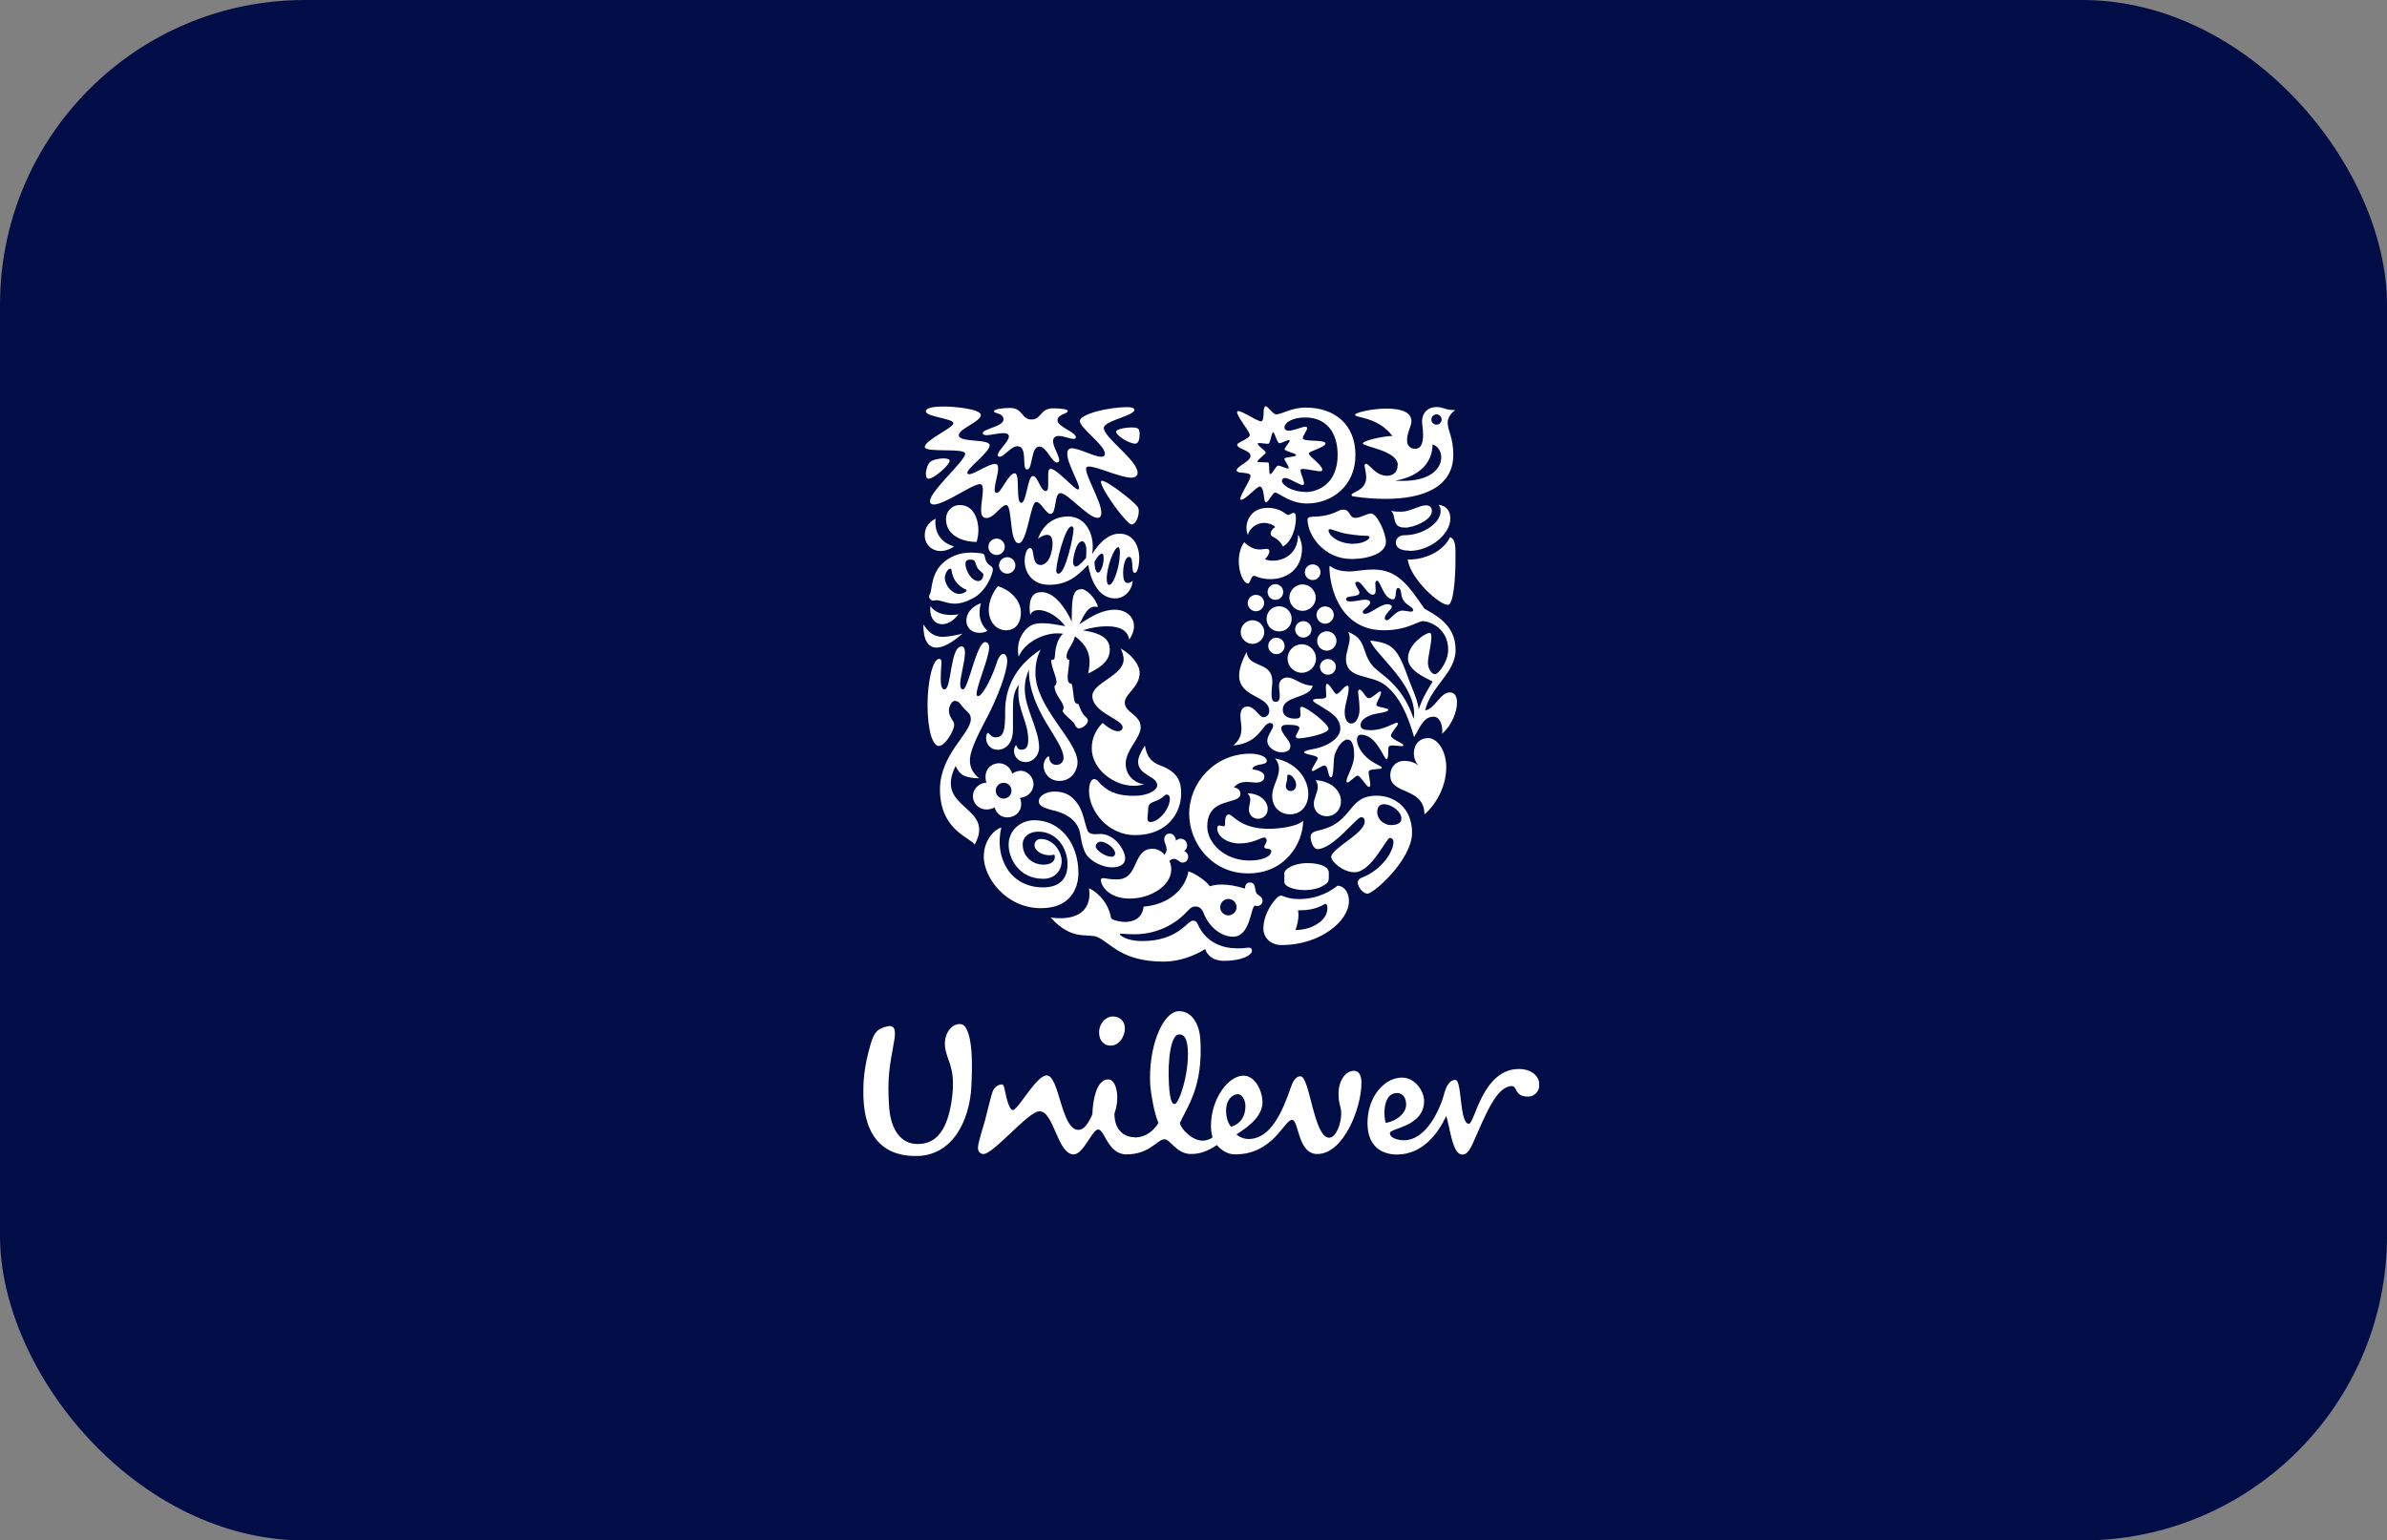 <svg width="141" height="91" viewBox="0 0 141 91" fill="none" xmlns="http://www.w3.org/2000/svg">
<rect x="0" y="0" width="141" height="91" fill="#808080" stroke="none"/>
<rect width="141" height="91" rx="18" fill="#010D47"/>
<g clip-path="url(#clip0_42_8)">
<path d="M56.144 62.937C56.076 62.724 55.887 62.261 55.834 61.912C55.721 61.146 56.122 60.638 56.485 60.524C56.893 60.41 57.06 60.615 57.219 61.1C57.423 61.836 57.446 62.8 57.378 64.181C57.287 66.062 56.349 68.338 54.011 68.293C51.991 68.247 51.106 66.942 51.008 64.939C50.962 63.999 51.03 63.058 51.416 61.722C51.62 61.009 51.809 60.759 52.445 60.622C52.952 60.531 52.907 61.055 52.785 61.677C52.536 63.058 52.415 63.718 52.513 65.281C52.604 66.935 53.36 67.58 54.185 67.58C55.418 67.603 55.97 66.571 56.205 65.076C56.386 63.885 56.25 63.308 56.137 62.944L56.144 62.937ZM82.517 64.568C83.001 64.568 83.138 65.137 83.024 65.486C82.911 65.827 82.495 66.222 81.859 66.335C81.723 65.986 81.655 64.568 82.525 64.568H82.517ZM73.567 65.349C73.567 64.962 73.363 64.636 73.114 64.636C72.902 64.636 72.425 64.864 72.425 65.6C72.425 66.176 72.629 66.449 72.72 66.563C73.386 66.358 73.567 65.804 73.567 65.341V65.349ZM66.441 60.668C66.411 60.296 66.123 60.046 65.73 60.046C65.299 60.046 64.882 60.501 64.928 61.078C64.958 61.457 65.177 61.768 65.616 61.768C66.115 61.768 66.486 61.191 66.441 60.668ZM70.163 62.018C70.125 61.373 69.966 61.085 69.626 61.108C69.172 61.138 68.96 62.572 69.051 64.09C69.111 65.076 69.255 65.228 69.391 65.22C69.641 65.205 70.246 63.445 70.163 62.018ZM85.354 64.439C85.067 65.622 84.212 67.36 82.926 67.36C82.631 67.36 82.101 67.246 82.101 66.942C82.101 66.624 84.121 66.578 84.121 65.038C84.121 64.461 83.591 63.657 82.812 63.657C81.783 63.657 80.777 64.78 80.777 66.343C80.777 67.747 81.647 68.202 82.517 68.202C84.03 68.202 84.946 66.958 85.43 65.926C85.657 66.616 85.793 68.202 86.368 68.202C86.595 68.202 86.761 68.088 87.034 67.466C87.722 65.926 88.388 64.158 89.303 64.158C89.644 64.158 89.439 64.78 90.264 64.78C90.65 64.78 90.93 64.461 90.93 64.09C90.93 63.559 90.453 63.149 89.719 63.149C87.563 63.149 87.109 66.388 86.769 66.388C86.194 66.388 86.376 63.794 85.967 63.794C85.604 63.794 85.422 64.234 85.369 64.439H85.354ZM67.031 67.193C67.371 67.193 67.962 67.079 68.43 66.335C68.166 65.744 67.977 64.545 67.946 64.112C67.81 61.889 68.665 59.788 69.603 59.735C70.292 59.697 70.836 60.342 70.904 61.404C71.071 64.181 70.155 65.334 69.694 66.335C69.77 66.722 70.428 67.382 71.048 67.382C71.275 67.382 71.555 67.269 71.623 67.178C71.578 67.018 71.532 66.813 71.532 66.51C71.532 64.901 72.561 63.543 73.454 63.543C74.165 63.543 74.574 64.484 74.574 65.106C74.574 65.842 73.953 66.442 73.038 67.011C73.197 67.17 73.492 67.284 73.749 67.284C75.058 67.284 75.739 65.698 76.246 64.249C76.336 63.976 76.495 63.581 76.82 63.581C77.373 63.581 77.6 67.208 78.515 67.208C78.909 67.208 79.226 66.404 79.226 65.782C79.226 65.319 79.067 65.273 79.067 64.606C79.067 63.87 79.461 63.255 79.983 63.255C80.301 63.255 80.422 63.574 80.422 63.968C80.422 65.44 79.37 68.171 77.812 68.171C76.639 68.171 76.73 66.153 76.321 66.153C75.86 66.153 75.217 68.194 72.955 68.194C72.584 68.194 72.198 68.012 71.88 67.64C71.328 68.012 70.874 68.171 70.345 68.171C69.497 68.171 69.134 67.299 68.786 67.299C68.37 67.299 67.916 68.194 66.539 68.194C65.442 68.194 65.253 66.722 64.867 66.722C64.519 66.722 63.997 68.194 63.422 68.194C62.462 68.194 62.257 65.645 61.402 65.645C60.737 65.645 58.641 68.232 58.074 68.171C57.847 68.149 57.748 67.974 57.771 67.747C57.801 67.428 58.074 66.578 58.187 66.176C58.369 65.478 58.543 64.712 58.641 64.469C58.732 64.226 58.989 64.044 59.193 64.067C59.299 64.075 59.329 64.272 59.36 64.431C59.473 65 59.64 65.577 59.821 65.577C60.147 65.577 61.206 63.528 61.826 63.528C62.583 63.528 62.673 66.745 63.702 66.745C64.05 66.745 64.3 66.335 64.527 65.827C64.549 64.977 64.776 63.763 65.465 63.763C65.949 63.763 66.176 64.841 65.828 65.782C65.828 66.904 66.562 67.185 67.038 67.185" fill="white"/>
<path d="M82.986 31.162C82.82 31.162 82.57 31.162 82.442 30.897C82.328 30.677 82.366 30.32 82.162 30.168C82.366 30.229 82.585 30.229 82.759 30.229C83.304 30.229 83.834 29.85 84.234 29.85C84.499 29.85 84.582 30.024 84.582 30.191C84.582 30.73 83.501 31.17 82.994 31.17L82.986 31.162ZM83.251 32.543C84.514 32.543 85.672 31.534 85.672 30.639C85.672 30.221 85.475 29.88 84.976 29.819C85.059 29.926 85.097 30.017 85.097 30.206C85.097 30.874 84.076 31.617 82.971 31.617C82.57 31.617 82.449 31.898 82.449 32.042C82.449 32.384 82.774 32.528 83.251 32.528V32.543ZM83.153 33.051C83.312 34.212 85.059 35.767 85.536 35.73C85.853 35.699 85.975 34.22 85.975 33.051C85.975 32.384 86.012 31.86 85.657 31.731C85.097 32.862 83.629 33.097 83.153 33.051Z" fill="white"/>
<path d="M55.797 40.722C56.213 40.722 56.122 38.188 56.795 38.188C56.954 38.188 56.999 38.347 56.999 38.544C56.999 39.113 56.719 39.955 56.719 40.418C56.719 40.653 56.78 40.722 56.893 40.722C57.188 40.722 57.695 37.93 58.195 37.93C58.354 37.93 58.429 38.089 58.429 38.248C58.429 38.833 57.688 40.517 57.688 40.987C57.688 41.063 57.711 41.124 57.771 41.124C58.074 41.124 58.679 39.811 58.876 39.151C58.981 38.81 59.133 38.628 59.261 38.628C59.382 38.628 59.496 38.764 59.496 39.045C59.496 39.705 58.891 41.253 58.354 42.285C57.938 43.089 57.294 44.25 57.294 44.895C57.294 45.221 57.355 45.562 57.832 45.98C57.052 45.934 56.735 45.858 56.447 45.251C55.146 47.846 58.838 47.588 57.574 49.894C57.34 49.485 55.524 49.052 55.524 46.64C55.524 44.553 57.347 43.339 57.347 42.474C57.347 42.307 57.287 42.156 57.128 42.027C56.727 41.685 56.712 41.404 56.402 41.404C56.175 41.404 55.887 41.943 56.182 42.414C56.281 42.573 56.364 42.672 56.364 42.816C56.364 43.157 55.827 44.068 55.456 44.068C55.085 44.068 54.79 43.127 54.79 41.617C54.79 40.274 55.093 38.924 55.471 38.924C55.577 38.924 55.615 38.999 55.615 39.098C55.615 39.257 55.569 39.576 55.569 40.107C55.569 40.676 55.706 40.729 55.812 40.729" fill="white"/>
<path d="M58.898 44.295C59.413 44.295 59.836 43.916 59.836 43.074V41.83C59.836 41.352 59.874 40.821 60.192 40.441C60.154 40.6 60.154 40.767 60.154 40.927C60.154 41.974 60.737 42.694 60.737 43.703C60.737 44.083 60.631 44.288 60.336 44.288C60.041 44.288 60.078 44.03 60.018 44.03C59.972 44.03 59.897 44.189 59.897 44.356C59.897 44.614 60.078 45.016 60.593 45.016C61.032 45.016 61.38 44.614 61.38 44.166C61.38 43.074 60.532 41.852 60.532 40.684C60.532 40.176 60.669 39.834 60.774 39.561C60.774 41.989 62.825 43.757 62.825 44.766C62.825 45.001 62.658 45.183 62.401 45.183C62.121 45.183 61.985 44.963 61.985 44.788C61.985 44.705 61.97 44.682 61.939 44.682C61.864 44.682 61.644 44.925 61.644 45.244C61.644 45.646 61.97 46.131 62.583 46.131C63.271 46.131 63.649 45.547 63.649 45.024C63.649 43.742 61.16 41.807 61.16 39.736C61.16 39.379 61.221 38.81 61.478 38.37C59.874 39.402 59.375 40.782 59.375 41.989C59.375 43.036 59.337 43.559 58.807 43.559C58.528 43.559 58.452 43.301 58.353 43.301C58.278 43.301 58.248 43.521 58.248 43.582C58.248 44.03 58.58 44.288 58.906 44.288" fill="white"/>
<path d="M77.312 30.57C77.463 30.464 78.152 30.631 79.037 30.191C79.143 30.13 79.257 30.107 79.355 30.107C79.778 30.107 79.673 30.593 80.058 30.593C80.361 30.593 80.754 30.335 80.981 30.335C81.345 30.335 81.867 31.481 81.867 32.019C81.867 32.642 80.936 33.021 79.824 33.021C78.205 33.021 77.237 31.61 77.237 30.692C77.237 30.616 77.274 30.593 77.312 30.57ZM79.96 32.118C80.497 32.118 80.898 31.875 80.898 31.731C80.898 31.686 80.823 31.648 80.664 31.648C80.505 31.648 80.187 31.632 79.597 31.541C79.082 31.458 78.697 31.261 78.553 31.261C78.507 31.261 78.477 31.283 78.477 31.321C78.477 31.64 79.06 32.126 79.96 32.126" fill="white"/>
<path d="M59.156 48.885C58.755 48.984 58.111 49.614 58.111 50.615C58.111 51.806 59.39 53.65 61.493 53.65C63.264 53.65 63.702 52.421 63.702 51.586C63.702 49.743 62.575 48.453 61.1 48.453C60.298 48.453 59.579 49.037 59.579 49.902C59.579 50.706 60.184 51.913 61.629 51.913C62.31 51.913 62.711 51.427 62.711 50.865C62.711 50.304 62.212 49.561 61.486 49.561C61.266 49.561 61.107 49.705 61.107 49.94C61.107 50.228 61.508 50.524 62.008 50.524C62.129 50.524 62.227 50.501 62.272 50.479C62.295 50.517 62.31 50.577 62.31 50.623C62.31 50.904 62.045 51.078 61.629 51.078C61.009 51.078 60.411 50.615 60.411 49.879C60.411 49.439 60.79 49.128 61.334 49.128C62.416 49.128 63.059 50.092 63.059 51.055C63.059 51.92 62.583 52.421 61.614 52.421C59.67 52.421 58.724 50.668 59.148 48.885" fill="white"/>
<path d="M73.023 56.025C73.605 56.025 73.575 55.979 73.757 55.979C73.938 55.979 73.953 56.085 73.953 56.161C73.953 56.427 73.356 56.761 72.296 56.761C71.676 56.761 71.298 56.434 71.192 56.062C70.587 56.45 69.664 56.806 68.748 56.806C66.259 56.806 65.624 55.721 64.845 55.364C64.247 55.099 63.339 55.623 62.06 54.196C62.234 54.234 62.462 54.242 62.643 54.242C63.763 54.242 64.353 53.695 64.353 52.815C64.353 52.702 64.338 52.588 64.33 52.474C64.671 52.611 65.45 53.195 65.631 54.227C65.654 54.348 66.153 54.462 66.471 54.462C66.91 54.462 67.47 54.28 67.553 53.559C69.013 53.437 69.997 52.572 70.201 51.472C70.723 51.647 71.32 52.117 71.464 52.36C71.668 52.284 71.911 52.254 72.191 52.254C72.576 52.254 73.015 52.33 73.537 52.489C73.56 52.33 73.583 52.133 73.832 52.133C74.195 52.133 74.097 52.535 74.218 52.762C74.279 52.884 74.581 52.959 74.581 53.202C74.581 53.445 74.385 53.521 74.263 53.521C74.218 53.521 74.157 53.506 74.12 53.498C73.878 53.582 73.862 55.334 72.841 55.334C72.085 55.334 71.396 54.712 71.094 53.931C71.01 53.695 70.829 53.551 70.655 53.551C70.458 53.551 70.352 53.589 70.118 53.847C69.46 54.568 68.37 55.19 67.016 55.19C66.6 55.19 66.274 55.152 66.191 55.152C66.146 55.152 66.146 55.167 66.146 55.175C66.146 55.258 66.562 55.592 67.462 55.592C69.603 55.592 70.125 54.386 70.466 54.386C70.519 54.386 70.662 54.386 70.746 54.583C71.245 55.752 72.334 56.017 73.015 56.017L73.023 56.025ZM72.077 53.589C72.077 53.855 72.296 54.075 72.561 54.075C72.826 54.075 73.045 53.855 73.045 53.589C73.045 53.324 72.826 53.104 72.561 53.104C72.296 53.104 72.077 53.324 72.077 53.589Z" fill="white"/>
<path d="M81.708 47.512C81.534 47.512 81.352 47.649 81.352 47.975C81.352 48.339 81.632 48.574 81.791 48.642C81.874 48.696 82.01 48.741 82.147 48.741C82.502 48.741 82.782 48.642 82.782 48.347C82.782 47.967 82.237 47.504 81.715 47.504L81.708 47.512ZM80.399 48.271C80.142 48.271 78.735 50.16 77.819 50.16C77.6 50.16 77.418 49.743 77.418 49.431C77.418 49.257 77.524 49.136 77.918 49.052C80.006 48.574 79.544 47.004 81.329 47.004C82.313 47.004 83.41 47.671 83.41 49.189C83.41 50.797 81.125 52.792 80.785 52.792C80.505 52.792 80.202 52.39 80.202 52.125C80.202 52.041 80.24 51.928 80.482 51.829C81.647 51.366 82.313 50.296 82.313 49.743C82.313 49.621 82.252 49.5 82.094 49.5C81.889 49.5 81.004 51.526 80.013 51.526C79.332 51.526 78.636 50.903 78.636 50.615C78.636 50.13 80.611 49.227 80.611 48.544C80.611 48.286 80.49 48.278 80.391 48.278" fill="white"/>
<path d="M56.349 32.285C56.349 32.285 55.993 32.551 55.562 32.551C55.04 32.551 54.624 32.164 54.624 31.61C54.624 31.23 54.82 30.843 55.267 30.646C55.252 30.722 55.252 30.783 55.252 30.851C55.252 31.549 55.638 32.073 56.349 32.278V32.285ZM58.951 34.622C58.686 34.941 58.406 35.472 58.406 36.026C58.406 36.685 58.807 37.232 59.428 37.232C60.048 37.232 60.305 36.724 60.305 36.2C60.305 35.381 59.564 34.812 58.959 34.63L58.951 34.622ZM54.919 35.107C54.919 35.107 54.881 35.191 54.881 35.244C54.881 35.35 55.002 35.479 55.108 35.479C55.206 35.479 55.267 35.456 55.312 35.456C55.607 35.456 55.933 35.661 56.409 35.661C56.689 35.661 57.014 35.578 57.431 35.365C58.308 34.925 58.648 33.84 58.648 33.658C58.648 33.423 58.459 33.453 58.308 33.241C58.149 33.029 58.21 32.839 58.111 32.74C58.058 32.68 57.884 32.68 57.665 32.657C57.589 32.649 57.491 32.642 57.4 32.642C56.999 32.642 56.523 32.695 55.993 33.029C54.941 33.704 55.093 34.819 54.926 35.1L54.919 35.107ZM57.771 33.598C57.854 33.711 58.089 33.856 58.089 33.939C58.089 34.106 57.99 34.326 57.794 34.326C57.37 34.326 57.029 33.681 57.029 33.317C57.029 33.089 57.166 33.059 57.347 33.059C57.431 33.059 57.468 33.074 57.529 33.105C57.635 33.165 57.635 33.408 57.771 33.59V33.598ZM56.651 35.085C56.25 35.085 55.812 34.584 55.812 34.136C55.812 33.894 55.993 33.59 56.129 33.59C56.175 33.59 56.205 33.628 56.212 33.711C56.288 34.311 56.674 34.652 57.037 34.819C57.075 34.842 57.098 34.857 57.098 34.88C57.098 34.963 56.863 35.085 56.644 35.085H56.651ZM57.688 32.012C57.748 31.815 57.794 31.572 57.794 31.306C57.794 30.722 57.529 29.834 56.697 29.834C56.22 29.834 55.88 30.214 55.88 30.662C55.88 31.625 56.84 32.012 57.68 32.012H57.688ZM54.541 36.89C54.541 37.816 54.82 38.256 55.32 38.256C55.706 38.256 56.228 37.975 56.848 37.437C56.371 37.543 56.008 37.619 55.683 37.619C55.244 37.619 54.904 37.444 54.541 36.89ZM54.964 35.805C54.949 35.866 54.949 35.927 54.949 35.987C54.949 36.557 55.252 36.875 55.653 36.875C55.955 36.875 56.311 36.693 56.621 36.291C56.485 36.314 56.326 36.329 56.182 36.329C55.736 36.329 55.244 36.208 54.957 35.805H54.964ZM57.945 35.639C57.665 35.714 57.083 36.056 57.083 36.663C57.083 37.103 57.423 37.383 57.847 37.383C58.066 37.383 58.225 37.338 58.323 37.262C57.983 36.936 57.862 36.564 57.862 36.2C57.862 35.942 57.9 35.783 57.945 35.639ZM58.384 32.3C58.384 32.566 58.603 32.786 58.868 32.786C59.133 32.786 59.352 32.566 59.352 32.3C59.352 32.035 59.133 31.815 58.868 31.815C58.603 31.815 58.384 32.035 58.384 32.3ZM59.012 33.4C59.012 33.666 59.231 33.886 59.496 33.886C59.761 33.886 59.98 33.666 59.98 33.4C59.98 33.135 59.761 32.915 59.496 32.915C59.231 32.915 59.012 33.135 59.012 33.4Z" fill="white"/>
<path d="M77.97 39.379C77.97 39.136 78.19 38.931 78.432 38.931C78.697 38.931 78.909 39.136 78.909 39.379C78.909 39.66 78.704 39.857 78.432 39.857C78.19 39.857 77.97 39.66 77.97 39.379ZM73.704 35.623C73.704 35.889 73.923 36.109 74.188 36.109C74.453 36.109 74.672 35.889 74.672 35.623C74.672 35.358 74.453 35.138 74.188 35.138C73.923 35.138 73.704 35.358 73.704 35.623ZM73.287 37.338C73.287 37.717 73.605 38.036 73.984 38.036C74.362 38.036 74.68 37.717 74.68 37.338C74.68 36.959 74.362 36.64 73.984 36.64C73.605 36.64 73.287 36.959 73.287 37.338ZM74.816 36.556C74.816 36.974 75.141 37.3 75.557 37.3C75.973 37.3 76.299 36.974 76.299 36.556C76.299 36.139 75.966 35.813 75.557 35.813C75.149 35.813 74.816 36.139 74.816 36.556ZM74.876 34.971C74.876 35.229 75.081 35.434 75.338 35.434C75.595 35.434 75.799 35.229 75.799 34.971C75.799 34.713 75.595 34.508 75.338 34.508C75.081 34.508 74.876 34.713 74.876 34.971ZM77.078 33.802C77.078 34.06 77.282 34.265 77.539 34.265C77.796 34.265 78.001 34.06 78.001 33.802C78.001 33.544 77.796 33.34 77.539 33.34C77.282 33.34 77.078 33.544 77.078 33.802ZM76.162 35.305C76.162 35.73 76.518 36.086 76.942 36.086C77.365 36.086 77.721 35.73 77.721 35.305C77.721 34.88 77.365 34.523 76.942 34.523C76.518 34.523 76.162 34.88 76.162 35.305ZM74.914 38.157C74.914 38.423 75.133 38.643 75.398 38.643C75.663 38.643 75.882 38.423 75.882 38.157C75.882 37.892 75.663 37.672 75.398 37.672C75.133 37.672 74.914 37.892 74.914 38.157ZM76.503 37.179C76.503 37.444 76.722 37.664 76.987 37.664C77.252 37.664 77.471 37.444 77.471 37.179C77.471 36.913 77.252 36.693 76.987 36.693C76.722 36.693 76.503 36.913 76.503 37.179ZM76.056 38.901C76.056 39.364 76.435 39.743 76.896 39.743C77.358 39.743 77.736 39.364 77.736 38.901C77.736 38.438 77.358 38.059 76.896 38.059C76.435 38.059 76.056 38.438 76.056 38.901ZM77.804 37.861C77.804 38.18 78.061 38.438 78.371 38.438C78.682 38.438 78.946 38.18 78.946 37.861C78.946 37.543 78.689 37.292 78.371 37.292C78.054 37.292 77.804 37.55 77.804 37.861ZM77.766 36.329C77.766 36.61 78.001 36.845 78.273 36.845C78.545 36.845 78.787 36.61 78.787 36.329C78.787 36.048 78.553 35.821 78.273 35.821C77.993 35.821 77.766 36.056 77.766 36.329Z" fill="white"/>
<path d="M79.007 52.322C78.689 52.565 77.948 53.111 76.722 53.111C76.064 53.111 75.776 52.907 75.678 52.907C75.557 52.907 75.421 53.028 75.292 53.187C75.005 53.529 74.627 54.166 74.627 54.856C74.627 55.342 75.005 55.828 75.708 55.828C77.986 55.828 79.68 54.401 79.68 53.248C79.68 52.588 79.294 52.322 79.014 52.322H79.007ZM78.371 52.186C78.47 52.102 78.493 51.966 78.493 51.829V51.548C78.493 51.192 77.963 50.987 77.229 50.987C76.344 50.987 75.867 51.389 75.867 51.556V52.117C75.867 52.353 76.404 52.58 77.063 52.58C77.585 52.58 78.061 52.444 78.371 52.178V52.186ZM78.273 53.392C78.334 53.392 78.409 53.43 78.409 53.65C78.409 53.916 78.288 54.272 77.849 54.553C77.547 54.758 77.131 54.932 76.525 54.94C76.624 54.652 76.7 54.34 76.7 54.052C76.7 53.954 76.684 53.878 76.677 53.772H76.836C77.796 53.772 78.213 53.392 78.281 53.392" fill="white"/>
<path d="M73.636 38.506C73.772 39.538 75.156 39.015 75.156 40.274C75.156 40.456 75.111 40.729 75.111 40.957C75.111 41.222 75.133 41.458 75.338 41.458C75.542 41.458 75.595 41.313 75.595 41.116C75.595 40.919 75.55 40.676 75.55 40.547C75.55 40.122 75.852 40.024 76.034 40.024C76.495 40.024 76.851 40.502 77.539 40.502C77.38 41.283 75.776 41.071 75.776 41.928C75.776 42.353 76.2 42.452 76.48 42.452C76.737 42.452 76.821 42.414 76.821 42.194C76.821 42.072 76.798 41.936 76.798 41.852C76.798 41.807 76.836 41.754 76.896 41.754C77.161 41.754 78.477 42.755 78.477 43.059C78.477 43.339 77.093 43.62 76.692 43.62C76.571 43.62 76.548 43.536 76.548 43.483C76.548 43.4 76.752 43.142 76.752 42.998C76.752 42.892 76.571 42.816 76.087 42.816C75.852 42.816 75.686 42.839 75.686 43.021C75.686 43.347 76.223 43.749 76.223 44.052C76.223 44.295 76.079 44.439 75.686 44.439C75.361 44.439 74.861 44.181 74.861 43.757C74.861 43.415 75.209 43.074 75.209 42.869C75.209 42.808 75.164 42.709 75.02 42.709C74.566 42.709 74.445 43.901 72.856 44.037C73.114 43.802 73.333 43.552 73.333 43.028C73.333 42.77 73.272 42.565 73.272 42.285C73.272 41.92 73.439 41.738 73.689 41.738C74.135 41.738 74.354 42.368 74.649 42.368C74.808 42.368 74.975 42.224 74.975 42.004C74.975 41.078 73.197 41.215 73.197 39.91C73.197 39.553 73.318 39.121 73.643 38.506H73.636ZM79.431 42.08C79.431 42.383 79.529 42.74 79.832 42.74C80.089 42.74 80.308 42.353 80.308 41.92C80.308 41.435 80.225 41.056 80.225 40.858C80.225 40.775 80.263 40.737 80.308 40.737C80.49 40.752 80.664 41.245 80.853 41.245C81.072 41.245 81.398 40.843 81.534 40.843C81.572 40.843 81.579 40.889 81.579 40.904C81.579 41.086 81.299 41.488 81.299 41.647C81.299 41.784 82.003 41.807 82.003 41.928C82.003 42.11 81.261 42.11 80.913 42.27C80.573 42.414 80.369 42.596 80.369 42.839C80.369 43.081 80.611 43.134 80.951 43.134C81.761 43.134 82.336 42.694 82.517 42.694C82.555 42.694 82.578 42.717 82.578 42.755C82.578 42.877 82.162 43.279 82.162 43.461C82.162 43.666 82.918 43.908 82.903 44.03C82.888 44.068 82.843 44.075 82.759 44.075C82.623 44.075 82.419 44.037 82.26 44.037C82.162 44.037 82.079 44.052 82.041 44.098C81.957 44.197 82.063 44.842 81.897 44.842C81.738 44.842 81.322 43.4 80.391 43.4C80.255 43.4 80.157 43.506 80.157 43.696C80.157 44.181 80.633 44.743 81.08 45.008C81.284 45.145 81.625 45.274 81.625 45.35C81.625 45.494 80.845 45.365 80.845 45.608C80.845 45.828 80.944 46.154 80.944 46.351C80.944 46.412 80.928 46.488 80.861 46.488C80.717 46.488 80.361 45.82 80.195 45.82C80.051 45.82 79.733 46.222 79.597 46.222C79.559 46.222 79.537 46.184 79.537 46.147C79.537 45.866 79.99 45.236 79.99 44.614C79.99 44.318 79.953 43.688 79.597 43.688C79.302 43.688 78.977 44.151 78.833 44.614C78.75 44.879 78.81 45.919 78.614 45.919C78.432 45.919 78.477 45.221 78.235 45.221C78.054 45.221 77.668 45.547 77.532 45.547C77.509 45.547 77.486 45.532 77.486 45.509C77.486 45.365 77.842 44.887 77.842 44.788C77.842 44.606 77.04 44.584 77.04 44.432C77.04 44.348 77.358 44.288 77.645 44.234C78.266 44.128 79.173 43.673 79.173 43.043C79.173 42.338 78.493 42.034 78.046 41.738C77.812 41.594 77.562 41.473 77.562 41.374C77.562 41.276 77.857 41.276 77.978 41.276C78.16 41.276 78.341 41.26 78.341 41.116C78.341 41.002 78.319 40.79 78.319 40.615C78.319 40.494 78.334 40.395 78.379 40.395C78.561 40.395 78.818 40.995 78.939 40.995C79.136 40.995 79.4 40.509 79.582 40.509C79.642 40.509 79.665 40.547 79.665 40.654C79.665 41.101 79.431 41.617 79.431 42.057" fill="white"/>
<path d="M73.991 45.448C74.551 45.524 74.687 45.714 74.687 45.873C74.687 46.139 74.445 46.23 74.21 46.23C74.044 46.23 73.847 46.192 73.643 46.192C73.378 46.192 73.106 46.252 72.886 46.511C73.045 46.533 73.272 46.647 73.272 46.89C73.272 47.595 71.313 47.011 71.313 48.825C71.313 49.788 72.312 50.835 73.817 50.835C74.596 50.835 75.096 50.577 75.096 50.289C75.096 50.061 74.68 50.213 74.68 50.023C74.68 49.94 74.823 49.781 74.823 49.644C74.823 49.583 74.778 49.477 74.68 49.477C74.46 49.477 74.044 49.826 73.204 49.826C72.546 49.826 71.903 49.447 71.903 48.938C71.903 48.832 71.948 48.764 72.024 48.764C72.1 48.764 72.191 48.809 72.281 48.809C72.357 48.809 72.365 48.764 72.365 48.627C72.365 48.491 72.365 48.111 72.591 48.111C72.818 48.111 73.257 48.961 74.937 48.961C75.497 48.961 76.578 48.855 76.979 48.483C76.964 49.826 75.92 51.594 73.734 51.594C71.547 51.594 70.246 49.765 70.246 48.081C70.246 46.215 71.767 44.523 73.847 44.523C74.385 44.523 74.831 44.705 74.831 44.94C74.831 45.259 74.037 45.061 73.976 45.441L73.991 45.448ZM77.721 46.093C77.804 46.23 77.842 46.359 77.842 46.48C77.842 46.822 77.607 47.14 77.607 47.489C77.607 47.891 77.91 48.218 78.371 48.218C78.871 48.218 79.211 47.816 79.211 47.337C79.211 46.693 78.629 46.146 77.721 46.086V46.093ZM73.696 46.875C73.817 46.996 73.855 47.117 73.855 47.239C73.855 47.421 73.772 47.618 73.772 47.823C73.772 48.111 73.991 48.369 74.309 48.369C74.649 48.369 74.884 48.104 74.884 47.785C74.884 47.322 74.407 46.867 73.704 46.867L73.696 46.875ZM75.315 44.803C76.594 45.046 77.282 46.01 77.282 46.913C77.282 47.535 76.896 48.104 76.215 48.104C75.595 48.104 75.149 47.679 75.149 46.996C75.149 46.488 75.549 45.949 75.549 45.426C75.549 45.221 75.489 45.008 75.323 44.803H75.315ZM75.951 46.427C75.951 46.594 76.072 46.73 76.246 46.73C76.442 46.73 76.563 46.556 76.563 46.366C76.563 46.108 76.329 45.759 76.109 45.759C76.011 45.759 76.049 45.904 76.026 46.063C76.011 46.184 75.951 46.328 75.951 46.427Z" fill="white"/>
<path d="M62.53 33.886C62.946 33.886 63.415 31.64 63.415 31.268C63.415 31.17 63.377 31.094 63.294 31.094C62.915 31.094 62.393 33.226 62.393 33.704C62.393 33.787 62.416 33.886 62.53 33.886ZM65.51 34.553C65.813 34.553 66.153 33.385 66.153 32.649C66.153 32.49 66.131 32.323 66.055 32.323C65.798 32.323 65.374 33.529 65.374 34.189C65.374 34.447 65.435 34.553 65.51 34.553ZM63.528 33.468C63.664 33.468 63.831 33.324 64.149 32.968C64.171 32.808 64.171 32.664 64.171 32.482C64.171 32.239 64.073 31.974 63.929 31.974C63.566 31.974 63.385 32.953 63.385 33.203C63.385 33.347 63.46 33.468 63.528 33.468ZM65.193 32.968C65.193 32.763 65.147 32.71 65.094 32.71C64.973 32.71 64.837 32.854 64.648 33.188C64.671 33.628 64.746 33.825 64.867 33.825C65.004 33.825 65.193 33.4 65.193 32.975V32.968ZM66.131 31.526C66.933 31.526 67.296 32.224 67.296 32.998C67.296 33.34 67.197 33.84 67.038 33.84C66.88 33.84 66.902 33.559 66.88 33.301C66.857 32.975 66.796 32.899 66.683 32.899C66.479 32.899 66.343 33.385 66.343 33.84C66.343 34.121 66.388 34.44 66.607 34.44C66.728 34.44 66.842 34.379 66.91 34.303C66.865 34.864 66.448 35.35 65.866 35.35C64.799 35.35 64.398 34.091 64.277 33.362C63.634 34.045 63.036 34.546 61.97 34.546C60.971 34.546 60.525 33.818 60.525 33.119C60.525 32.915 60.6 32.376 60.85 32.376C61.153 32.376 60.888 33.377 61.478 33.377C61.622 33.377 61.894 33.256 62.038 32.854C62.121 32.611 62.174 32.353 62.174 32.133C62.174 31.807 62.098 31.595 61.856 31.595C61.652 31.595 61.395 31.754 61.312 31.837C61.607 30.957 62.31 30.509 63.082 30.509C64.043 30.509 64.549 31.359 64.549 32.315C64.549 32.452 64.534 32.596 64.512 32.733C64.928 32.05 65.495 31.526 66.116 31.526" fill="white"/>
<path d="M63.853 34.812C63.331 34.812 63.309 35.449 63.309 36.724C62.923 35.881 62.272 34.978 61.523 34.978C61.017 34.978 60.82 35.32 60.82 35.919C60.82 36.041 60.835 36.223 60.858 36.337C60.918 36.132 61.115 36.041 61.357 36.041C61.879 36.041 62.514 36.443 62.923 36.989C62.446 36.906 61.985 36.815 61.599 36.815C61.357 36.815 61.138 36.837 60.956 36.921C60.6 37.08 60.131 37.604 60.131 38.393C60.131 38.514 60.147 38.651 60.169 38.795C60.593 37.846 61.728 37.414 62.454 37.414C62.598 37.414 62.711 37.429 62.794 37.437C62.416 37.778 62.333 38.377 62.31 38.78C62.295 38.977 62.227 38.984 62.091 38.984C62.091 39.386 62.408 39.986 62.408 40.289C62.408 40.396 62.348 40.494 62.288 40.525C62.288 41.063 62.825 41.45 62.825 41.792C62.825 41.875 62.802 41.951 62.764 41.989C62.802 42.209 63.392 42.581 63.468 42.763C63.558 42.99 63.664 43.028 63.725 43.028C63.929 43.028 64.262 42.785 64.262 42.566C64.262 42.49 64.201 42.406 64.156 42.368C63.922 42.201 63.8 41.83 63.702 41.587C63.619 41.587 63.505 41.549 63.468 41.405C63.4 41.154 63.4 40.684 63.301 40.403C63.142 40.365 63.067 40.304 63.067 39.978C63.067 39.819 63.165 39.197 63.165 38.977C63.089 38.977 62.999 38.931 62.999 38.78C62.999 38.393 63.384 38.082 63.498 37.588C64.194 38.097 64.36 38.62 64.36 39.091C64.36 39.333 64.323 39.569 64.277 39.789C64.784 39.531 65.556 39.151 65.556 38.385C65.556 37.93 65.351 37.437 63.974 37.239C64.398 37.08 64.935 36.997 65.382 36.997C66.161 36.997 66.607 37.239 66.706 37.786C66.865 37.543 66.986 37.262 66.986 37.004C66.986 36.405 66.486 36.018 65.858 36.018C65.117 36.018 64.459 36.405 63.755 36.883C64.073 36.223 64.292 35.836 64.678 35.836C64.739 35.836 64.799 35.851 64.86 35.859C64.716 35.32 64.164 34.796 63.876 34.796" fill="white"/>
<path d="M84.333 43.597C84.938 43.597 85.43 44.386 85.43 45.319C85.43 46.306 84.968 47.383 84.144 48.111C84.129 46.465 82.124 46.989 82.124 45.797C82.124 45.289 82.487 44.948 82.926 44.948C83.311 44.948 83.622 45.054 83.841 45.274C83.622 45.069 83.516 44.773 83.516 44.492C83.516 44.03 83.811 43.605 84.34 43.605" fill="white"/>
<path d="M73.484 32.019C73.802 32.323 74.082 32.459 74.422 32.459C74.558 32.459 74.717 32.422 74.801 32.422C74.906 32.422 74.982 32.467 74.982 32.558C74.982 32.695 74.861 32.915 74.717 33.036C74.861 33.097 75.02 33.12 75.194 33.12C75.882 33.12 76.677 32.679 76.677 31.587C76.821 31.784 76.911 32.186 76.911 32.368C76.911 33.696 75.935 34.212 75.043 34.212C74.46 34.212 74.165 34.015 74.09 34.015C73.862 34.015 73.87 34.477 73.711 34.47C73.431 34.424 73.174 33.802 73.174 33.142C73.174 32.755 73.272 32.338 73.492 32.035L73.484 32.019ZM75.315 31.132C75.217 30.972 74.854 30.889 74.687 30.889C74.15 30.889 73.787 31.268 73.711 31.61C73.666 31.488 73.628 31.344 73.628 31.192C73.628 30.654 73.991 30.001 74.884 30.001C75.663 30.001 75.966 30.419 76.072 30.419C76.193 30.419 76.314 30.297 76.412 30.297C76.548 30.297 76.548 30.502 76.548 30.654C76.548 31.139 76.329 31.981 75.784 32.285C75.686 32.08 75.489 31.845 75.179 31.701C75.096 31.663 75.058 31.595 75.058 31.519C75.058 31.382 75.179 31.215 75.323 31.139" fill="white"/>
<path d="M65.034 28.469C65.034 28.894 66.554 30.98 66.842 30.98C67.084 30.98 67.266 30.555 67.266 30.191C67.266 30.092 67.243 29.994 67.19 29.925C66.97 29.622 65.427 28.4 65.087 28.4C65.049 28.4 65.026 28.438 65.026 28.476L65.034 28.469ZM56.099 27.217C56.099 27.46 55.176 28.279 54.851 28.279C54.73 28.279 54.692 28.135 54.692 27.998C54.692 27.756 54.798 27.414 54.934 27.3C55.093 27.156 55.456 27.08 55.736 27.08C55.902 27.08 56.099 27.118 56.099 27.217ZM67.197 27.922C67.197 27.194 65.223 25.859 65.2 25.29C65.2 25.237 65.223 25.183 65.268 25.138C65.609 24.781 67.008 24.523 67.008 24.212C67.008 24.053 66.713 24.053 66.57 24.053C65.442 24.053 63.785 24.47 63.785 24.872C63.785 25.275 65.268 26.299 65.268 26.8C65.268 26.936 65.185 26.982 65.049 26.982C64.633 26.982 63.74 26.481 63.309 26.481C63.112 26.481 63.044 26.617 63.044 26.807C63.044 27.391 63.74 28.499 63.74 28.833C63.74 28.871 63.725 28.916 63.679 28.916C63.46 28.916 62.431 27.695 62.06 27.695C61.924 27.695 61.917 27.877 61.917 28.142V28.56C61.917 28.84 61.902 29.007 61.773 29.007C61.455 29.007 61.312 28.12 61.009 28.12C60.706 28.12 60.631 29.705 60.328 29.705C59.972 29.705 60.283 27.96 59.942 27.96C59.564 27.96 59.14 29.121 58.876 29.121C58.777 29.121 58.755 29.023 58.755 28.939C58.755 28.582 58.959 28.014 58.959 27.672C58.959 27.498 58.913 27.407 58.762 27.407C58.384 27.407 57.559 28.014 57.241 28.014C57.196 28.014 57.136 27.991 57.136 27.938C57.136 27.649 58.459 26.716 58.459 26.306C58.459 25.897 56.636 26.17 56.636 25.707C56.636 25.32 57.937 24.918 57.937 24.516C57.937 24.167 56.394 24.015 55.796 24.015C55.078 24.015 54.692 24.099 54.692 24.303C54.692 24.622 56.318 24.721 56.318 25.001C56.318 25.282 54.631 25.988 54.631 26.405C54.631 26.769 57.014 26.428 57.014 26.807C57.014 27.224 54.934 29.015 54.934 29.607C54.934 29.743 55.032 29.804 55.161 29.804C55.796 29.804 57.431 28.598 57.884 28.598C58.043 28.598 58.058 28.795 58.058 28.962C58.058 29.28 57.953 29.766 57.953 30.123C57.953 30.403 58.028 30.601 58.27 30.601C58.724 30.601 59.133 29.834 59.435 29.834C59.821 29.834 59.594 32.088 60.177 32.088C60.676 32.088 60.88 29.652 61.198 29.652C61.516 29.652 61.773 30.358 62.06 30.358C62.424 30.358 62.257 29.129 62.643 29.129C63.067 29.129 64.285 30.593 64.829 30.593C64.996 30.593 65.056 30.456 65.056 30.29C65.056 29.645 64.156 28.18 64.156 27.718C64.156 27.596 64.194 27.558 64.323 27.558C64.799 27.558 66.184 28.218 66.842 28.218C67.061 28.218 67.197 28.097 67.197 27.938V27.922ZM65.934 25.51C65.934 25.73 66.698 26.208 67.054 26.208C67.258 26.208 67.318 25.927 67.318 25.631C67.318 25.267 67.16 25.252 66.842 25.252C66.441 25.252 65.926 25.358 65.926 25.51H65.934ZM63.074 24.265C63.074 24.19 62.711 24.121 62.212 24.121C61.425 24.121 61.531 24.781 60.926 24.781C60.321 24.781 60.449 24.099 59.647 24.099C59.163 24.099 58.709 24.182 58.709 24.296C58.709 24.44 59.276 24.379 59.276 24.781C59.276 25.206 58.051 25.328 58.051 25.586C58.051 25.669 58.149 25.707 58.27 25.707C58.535 25.707 58.966 25.586 59.269 25.586C59.443 25.586 59.594 25.624 59.594 25.783C59.594 26.086 58.936 26.633 58.936 26.883C58.936 26.959 58.997 26.982 59.057 26.982C59.299 26.982 59.715 26.36 60.101 26.36C60.744 26.36 60.321 27.733 60.669 27.733C61.017 27.733 60.873 26.382 61.395 26.382C61.818 26.382 62.136 27.323 62.431 27.323C62.507 27.323 62.567 27.262 62.567 27.179C62.567 26.921 62.204 26.398 62.204 26.056C62.204 25.851 62.348 25.753 62.545 25.753C62.825 25.753 63.203 25.927 63.407 25.927C63.483 25.927 63.551 25.904 63.551 25.821C63.551 25.525 62.469 25.214 62.469 24.834C62.469 24.455 63.067 24.455 63.067 24.288" fill="white"/>
<path d="M84.62 26.246C84.62 27.331 83.834 28.158 82.411 28.393C82.57 28.408 82.714 28.408 82.865 28.408C84.53 28.408 85.135 27.649 85.135 27.02C85.135 26.663 84.938 26.352 84.62 26.253V26.246ZM82.57 27.475C82.57 26.61 80.505 26.39 80.505 26.192C80.505 26.033 81.655 25.768 82.252 25.753C81.345 24.584 80.043 24.706 80.043 24.501C80.043 24.379 81.019 24.137 81.912 24.137C82.669 24.137 83.372 24.311 83.372 24.88C83.372 25.199 83.115 25.525 83.115 26.01C83.115 26.276 83.251 26.511 83.599 26.511C83.977 26.511 84.061 26.109 84.061 25.684C84.061 25.328 84 25.062 84 24.895C84 24.387 84.348 24.045 84.847 24.045C85.263 24.045 85.362 24.227 85.967 24.227C85.642 24.425 85.513 24.774 85.513 24.948C85.513 25.464 85.846 25.813 85.846 26.86C85.846 28.787 84.045 29.47 81.844 29.47C81.239 29.47 80.596 29.425 79.96 29.326C79.862 29.311 79.839 29.288 79.839 29.227C79.839 29.068 80.702 28.985 80.702 28.203C80.702 27.9 80.603 27.604 80.603 27.497C80.603 27.437 80.649 27.399 80.702 27.399C80.883 27.399 81.246 28.105 81.927 28.105C82.109 28.105 82.555 28.044 82.555 27.482L82.57 27.475ZM84.552 24.781C84.552 24.948 84.689 25.085 84.855 25.085C85.021 25.085 85.158 24.948 85.158 24.781C85.158 24.614 85.021 24.478 84.855 24.478C84.689 24.478 84.552 24.614 84.552 24.781Z" fill="white"/>
<path d="M83.47 36.041C83.47 35.783 82.827 35.76 82.767 35.039C82.752 34.933 82.722 34.736 82.585 34.736C82.366 34.736 82.54 35.403 82.29 35.403C81.73 35.403 81.549 34.303 81.345 34.303C81.299 34.303 81.239 34.341 81.239 34.485C81.239 34.622 81.261 34.705 81.261 34.865C81.261 35.024 81.224 35.13 81.08 35.13C80.754 35.13 80.459 34.364 80.18 34.364C80.119 34.364 80.058 34.402 80.058 34.462C80.058 34.607 80.301 34.88 80.301 35.009C80.301 35.305 79.514 35.145 79.514 35.388C79.514 35.494 79.62 35.532 79.771 35.532C80.028 35.532 80.429 35.426 80.633 35.426C80.754 35.426 80.936 35.449 80.936 35.608C80.936 35.783 80.497 35.995 80.497 36.154C80.497 36.23 80.573 36.261 80.633 36.261C80.959 36.261 81.541 35.692 81.957 35.692C82.033 35.692 82.215 35.73 82.215 35.836C82.215 35.995 81.799 36.276 81.799 36.503C81.799 36.564 81.836 36.64 81.912 36.64C82.131 36.64 82.419 36.071 82.835 36.071C82.994 36.071 83.221 36.132 83.349 36.132C83.448 36.132 83.486 36.071 83.486 36.033L83.47 36.041ZM83.788 41.951C83.985 41.344 84.227 40.911 84.628 40.259C84.227 40.054 83.168 39.614 83.168 38.893C83.168 38.051 84.212 37.391 84.431 37.391C84.53 37.391 84.552 37.474 84.552 37.634C84.552 38.074 84.348 38.779 84.348 39.159C84.348 39.5 84.567 39.827 84.764 39.827C84.968 39.827 85.543 39.098 85.543 38.377C85.543 37.088 84.409 36.693 84.061 36.693C83.735 36.693 83.138 37.232 81.738 37.232C79.128 37.232 78.53 34.637 78.53 33.499C78.53 33.453 78.545 33.438 78.553 33.438C78.614 33.438 78.871 33.757 79.695 33.757C80.119 33.757 80.512 33.643 81.133 33.643C82.585 33.643 83.236 34.652 84.136 35.95C84.681 36.291 85.982 36.837 85.982 38.385C85.982 39.751 84.537 40.509 84.182 41.966C84.741 41.905 85.067 40.904 85.642 40.904C85.937 40.904 86.065 41.139 86.065 41.503C86.065 42.042 85.763 42.846 85.18 43.347C85.195 43.301 85.195 43.233 85.195 43.165C85.195 42.823 85.059 42.338 84.673 42.338C84.068 42.338 83.871 42.998 83.531 43.544C83.175 42.3 82.706 41.177 81.852 40.494C80.989 39.796 79.506 40.175 79.506 38.908C79.506 38.567 79.726 38.081 79.726 37.687C79.726 37.55 79.703 37.429 79.627 37.33C80.792 37.77 80.384 38.552 81.103 39.356C81.549 39.872 82.79 40.358 83.508 42.467C83.523 42.406 83.531 42.247 83.531 42.141C83.531 40.335 81.148 38.567 80.944 37.839C82.328 37.998 82.57 38.339 83.228 40.168C83.365 40.547 83.803 41.488 83.803 41.951" fill="white"/>
<path d="M77.138 29.061C76.283 29.061 75.724 28.636 75.724 28.416C75.724 28.309 75.799 28.233 75.897 28.233C76.162 28.233 76.745 28.651 76.942 28.651C76.995 28.651 77.025 28.628 77.025 28.552C77.025 28.332 76.82 27.968 76.82 27.786C76.82 27.74 76.858 27.703 76.926 27.703C77.252 27.703 77.743 27.839 78.001 27.839C78.084 27.839 78.107 27.794 78.107 27.74C78.107 27.475 77.312 26.951 77.312 26.792C77.312 26.648 78.296 26.428 78.296 26.193C78.296 25.95 76.957 26.117 76.957 25.889C76.957 25.722 77.214 25.426 77.214 25.29C77.214 25.229 77.168 25.206 77.078 25.206C76.972 25.206 76.382 25.442 76.14 25.442C76.019 25.442 75.875 25.419 75.875 25.244C75.875 24.963 76.352 24.66 77.093 24.66C78.296 24.66 79.014 25.487 79.014 26.875C79.014 28.628 77.789 29.068 77.131 29.068L77.138 29.061ZM74.77 26.747C74.77 26.61 74.294 26.36 74.294 26.208C74.294 26.185 74.316 26.17 74.354 26.17C74.49 26.17 74.717 26.215 74.906 26.215C75.065 26.215 75.088 25.533 75.209 25.533C75.292 25.533 75.436 26.177 75.572 26.177C75.731 26.177 76.019 25.995 76.14 25.995C76.162 25.995 76.185 26.011 76.185 26.033C76.185 26.117 75.882 26.451 75.882 26.542C75.882 26.648 76.563 26.784 76.563 26.883C76.563 27.005 75.867 26.989 75.867 27.103C75.867 27.186 76.124 27.528 76.124 27.642C76.124 27.665 76.109 27.68 76.087 27.68C75.988 27.68 75.61 27.505 75.504 27.505C75.368 27.505 75.156 28.006 75.043 28.006C75.005 28.006 74.982 27.96 74.982 27.9L74.959 27.414C74.959 27.369 74.937 27.316 74.876 27.316C74.733 27.316 74.453 27.3 74.362 27.3C74.301 27.3 74.279 27.285 74.279 27.262C74.279 27.164 74.763 26.822 74.763 26.739L74.77 26.747ZM74.415 28.742C74.611 28.742 74.649 29.22 74.687 29.501C74.71 29.645 74.733 29.66 74.793 29.66C74.937 29.66 75.171 29.099 75.323 29.099C75.549 29.099 76.177 29.743 77.206 29.743C78.674 29.743 80.066 28.704 80.066 26.883C80.066 25.062 78.825 24.076 77.116 24.076C76.299 24.076 75.701 24.478 75.391 24.478C75.201 24.493 74.906 24 74.763 24C74.702 24 74.642 24.121 74.642 24.326C74.642 24.463 74.642 24.888 74.498 24.888C74.203 24.888 73.076 24.046 73.076 24.349C73.076 24.63 73.825 25.48 73.825 25.7C73.825 25.919 73.083 26.124 73.083 26.268C73.083 26.534 73.87 26.587 73.87 26.929C73.87 27.27 73.045 27.535 73.045 27.794C73.045 27.998 73.87 27.854 73.87 28.112C73.87 28.37 73.265 29.22 73.265 29.463C73.265 29.523 73.28 29.523 73.325 29.523C73.56 29.523 74.248 28.734 74.422 28.734" fill="white"/>
<path d="M68.915 50.145C68.915 50.251 68.877 50.38 68.778 50.501C68.642 50.259 68.272 50.137 68.098 50.137C66.849 50.137 67.318 51.95 65.979 51.95C65.419 51.95 65.374 51.875 65.162 51.875C65.079 51.875 65.026 51.913 65.026 51.981C65.026 52.3 65.472 53.081 66.728 53.081C67.984 53.081 69.187 52.315 69.187 51.359C69.187 51.199 69.149 51.032 69.081 50.858C69.126 50.782 69.255 50.737 69.361 50.737C69.558 50.737 69.664 50.957 69.845 50.957C70.042 50.957 70.186 50.812 70.186 50.615C70.186 50.456 70.103 50.35 69.959 50.274C70.057 50.198 70.125 50.077 70.125 49.947C70.125 49.743 69.981 49.545 69.732 49.545C69.626 49.545 69.55 49.583 69.467 49.667C69.444 49.447 69.323 49.242 69.089 49.242C68.907 49.242 68.771 49.379 68.771 49.583C68.771 49.781 68.907 49.94 68.907 50.145" fill="white"/>
<path d="M62.25 47.876C63.226 48.119 63.71 48.643 63.808 49.265C63.907 49.864 64.028 50.35 64.254 50.592C64.557 50.934 65.155 51.237 65.677 51.237C66.115 51.237 66.463 51.093 66.463 50.691C66.463 50.251 65.866 49.265 64.996 49.265C64.913 49.265 64.799 49.28 64.678 49.28C64.572 49.28 64.413 49.257 64.315 49.174C64.118 48.999 64.058 48.089 63.695 47.542C63.294 46.935 62.855 46.761 62.265 46.761C61.841 46.761 61.364 46.989 61.364 47.33C61.364 47.535 61.47 47.687 62.25 47.884V47.876ZM65.639 50.608C65.276 50.608 64.724 50.213 64.724 50.001C64.724 49.819 64.897 49.72 65.026 49.72C65.329 49.72 65.873 50.099 65.873 50.418C65.873 50.501 65.813 50.615 65.631 50.615" fill="white"/>
<path d="M64.527 41.109C64.527 40.327 66.373 39.917 66.373 38.954C66.373 38.795 66.312 38.514 66.199 38.309C66.842 38.666 67.319 39.258 67.319 39.751C67.319 40.593 66.441 40.98 66.441 41.503C66.441 42.11 67.379 42.209 67.379 42.968C67.379 43.59 66.494 44.31 66.494 45.115C66.494 45.737 66.933 46.245 67.598 46.336C67.379 46.382 67.182 46.42 66.978 46.42C65.752 46.42 64.489 45.41 64.489 44.204C64.489 43.605 64.746 43.081 65.132 42.709C65.473 43.005 65.813 43.195 66.032 43.195C66.229 43.195 66.312 43.096 66.312 42.952C66.312 42.497 64.527 42.087 64.527 41.124V41.109ZM68.4 47.262C67.984 47.451 67.818 47.421 67.818 47.846C67.818 48.005 67.78 48.21 67.78 48.324C67.78 48.468 67.803 48.559 67.977 48.559C68.415 48.559 69.104 47.816 69.104 47.178C69.104 47.004 69.006 46.935 68.9 46.935C68.801 46.935 68.695 47.133 68.4 47.262ZM68.355 46.382C68.355 45.835 67.228 45.82 67.228 44.993C67.228 44.788 67.364 44.432 67.629 44.052C67.742 44.69 67.992 45.016 68.544 45.221C69.626 45.623 69.77 46.23 69.77 46.875C69.77 47.975 69.006 49.333 67.039 49.333C65.457 49.333 64.33 47.922 64.33 46.723C64.33 46.397 64.413 46.025 64.625 46.025C64.807 46.025 64.867 46.169 65.011 46.313C65.556 46.86 66.153 47.011 67.016 47.011C67.795 47.011 68.362 46.693 68.362 46.367" fill="white"/>
<path d="M59.745 46.655C59.776 46.913 59.594 47.14 59.337 47.171C59.08 47.201 58.853 47.019 58.822 46.761C58.792 46.503 58.974 46.275 59.231 46.245C59.488 46.215 59.715 46.397 59.745 46.655ZM57.476 47.133C57.529 47.55 57.915 47.861 58.353 47.816C58.512 47.8 58.656 47.755 58.755 47.694C58.853 48.081 59.178 48.331 59.617 48.278C60.063 48.218 60.366 47.869 60.321 47.413C60.305 47.292 60.283 47.216 60.245 47.133C60.245 47.133 60.305 47.133 60.351 47.118C60.789 47.034 61.085 46.678 61.047 46.253C61.001 45.813 60.608 45.486 60.199 45.539C60.041 45.562 59.897 45.623 59.798 45.706C59.685 45.342 59.345 45.023 58.876 45.099C58.452 45.168 58.172 45.532 58.217 45.987C58.217 46.063 58.24 46.146 58.278 46.23C58.278 46.23 58.21 46.237 58.157 46.245C57.801 46.298 57.415 46.655 57.476 47.133Z" fill="white"/>
</g>
<defs>
<clipPath id="clip0_42_8">
<rect width="39.915" height="44.285" fill="white" transform="translate(51 24)"/>
</clipPath>
</defs>
</svg>
